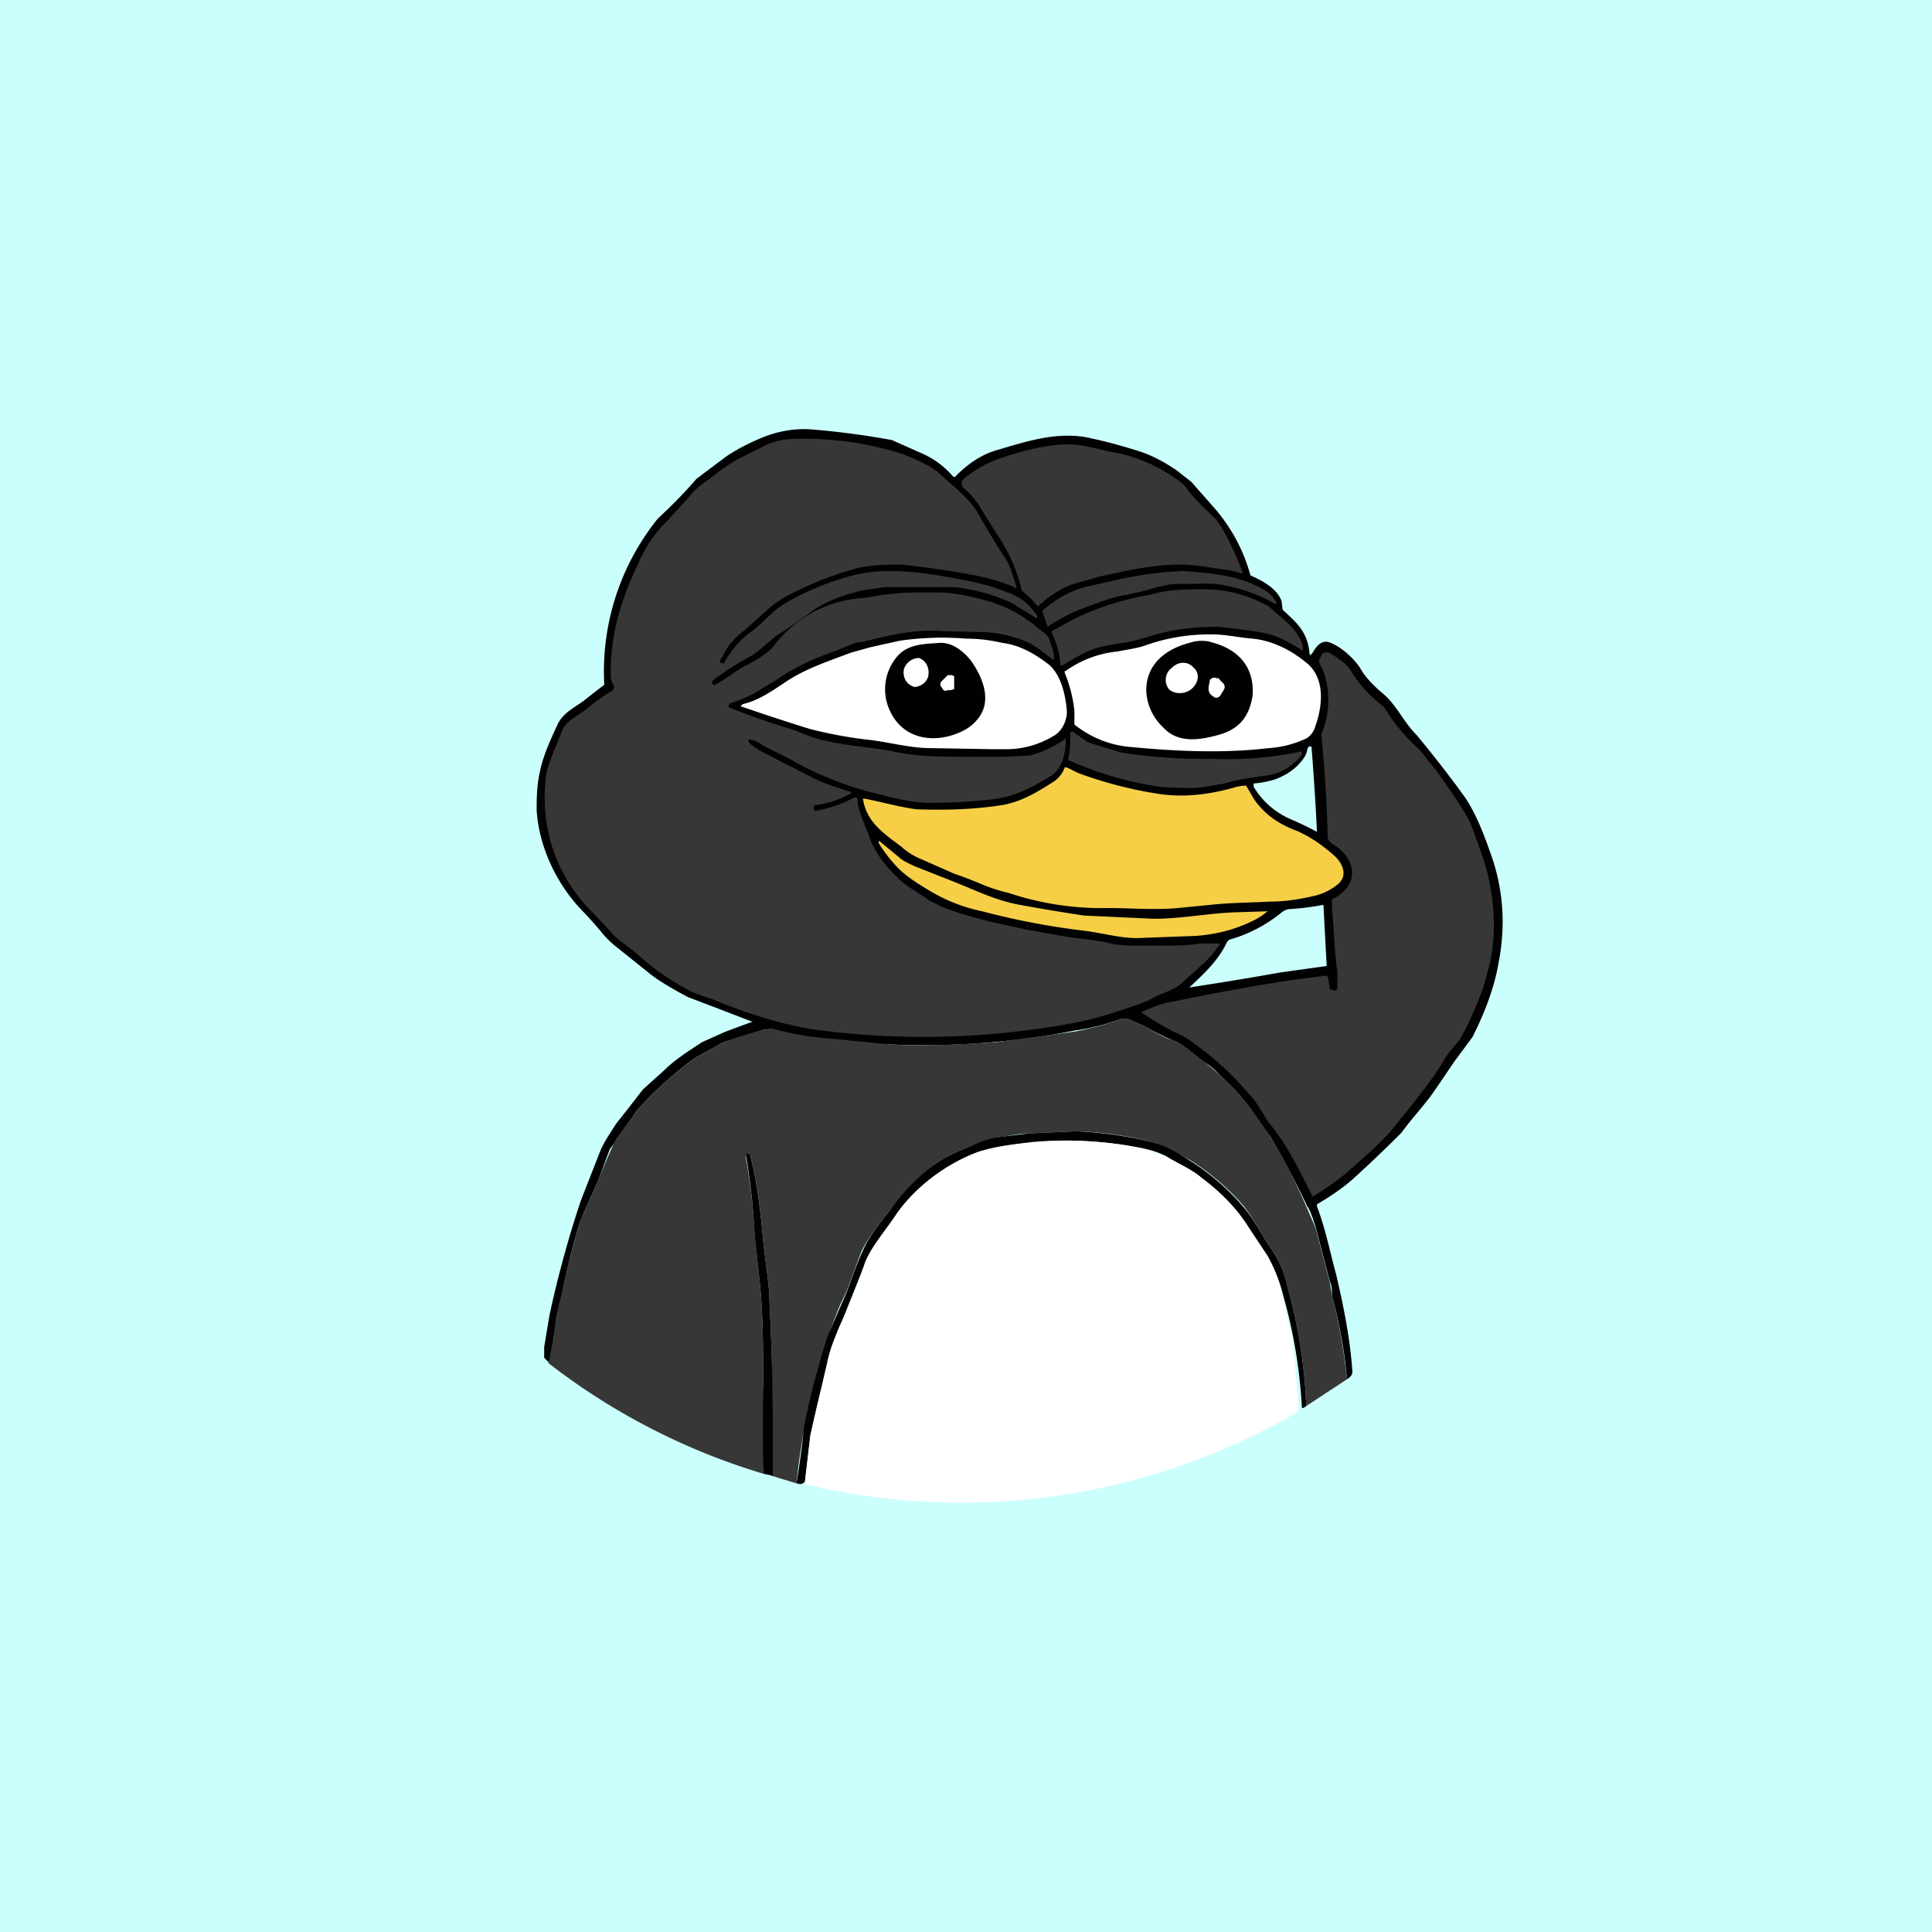 <!-- by TradingView --><svg width="18" height="18" viewBox="0 0 18 18" xmlns="http://www.w3.org/2000/svg"><path fill="#CBFFFD" d="M0 0h18v18H0z"/><path d="M12.6 12.78c0 .03-.02.05-.05.07a4.57 4.57 0 0 0-.14-.78c0-.04 0-.09-.02-.13l-.13-.5c-.03-.09-.05-.16-.08-.2a8.84 8.84 0 0 0-.35-.66 2.78 2.78 0 0 1-.17-.23c-.08-.13-.18-.22-.29-.33-.05-.05-.1-.1-.16-.13-.1-.07-.18-.16-.29-.2a2.84 2.84 0 0 1-.26-.13l-.16-.07h-.04c-.15.05-.29.09-.44.11a7.28 7.28 0 0 1-1.75.13c-.16 0-.33-.03-.5-.04a4.08 4.08 0 0 1-.64-.1l-.39.12-.27.15a3.6 3.6 0 0 0-.54.49 10.77 10.77 0 0 1-.25.36l-.1.27c-.06.15-.14.3-.19.45-.08.25-.14.56-.2.84l-.03.18a9.1 9.1 0 0 1-.04.25l-.05-.05v-.1l.05-.3a10.18 10.18 0 0 1 .29-1.06l.18-.46c.03-.08.1-.18.15-.26a21.32 21.32 0 0 0 .25-.32l.2-.18c.1-.1.23-.18.35-.26l.2-.09a8.4 8.4 0 0 1 .27-.1 78.25 78.25 0 0 0-.6-.23c-.17-.09-.3-.17-.37-.23l-.3-.24a.86.86 0 0 1-.14-.14 3.94 3.94 0 0 0-.18-.2c-.24-.25-.4-.6-.42-.93 0-.1 0-.23.03-.36.03-.15.1-.3.16-.43.05-.12.17-.17.26-.24a10.03 10.03 0 0 1 .18-.14 2.27 2.27 0 0 1 .5-1.55 4.55 4.55 0 0 0 .36-.37l.28-.21c.06-.04.16-.1.3-.16.16-.07.32-.1.48-.09a7.47 7.47 0 0 1 .76.1l.27.12a.81.81 0 0 1 .3.22.02.02 0 0 0 .03-.01c.11-.11.24-.2.39-.24.27-.08.52-.16.8-.12.15.03.31.07.5.13.13.04.24.1.36.18l.14.11.22.25a1.59 1.59 0 0 1 .33.62l.02.01c.11.05.23.12.27.23l.01.08.01.01c.13.12.22.2.24.39 0 .03.01.03.03 0 .03-.05.07-.11.14-.1.11.03.24.15.3.24.05.09.12.16.2.23.14.11.2.27.33.4a10.9 10.9 0 0 1 .45.58c.1.15.17.33.23.5.13.35.15.7.08 1.05-.04.23-.13.46-.24.68l-.17.23-.17.25c-.1.15-.22.27-.32.41a11.99 11.99 0 0 1-.45.43c-.1.09-.22.17-.34.24v.02c.08.21.12.42.18.64.07.3.13.6.15.9Z" fill="#010101"/><path d="m6.98 6.89-.01.01c.01.04.12.1.16.12l.43.22c.11.06.25.1.37.14v.01a.86.86 0 0 1-.33.11c-.01 0-.02.01-.02.03 0 .02.02.03.04.02a1.14 1.14 0 0 0 .34-.12.03.03 0 0 1 .03.01v.02c0 .05.02.1.04.16l.06.15c.05.16.16.31.32.45.07.06.17.11.25.17l.12.06c.15.06.3.1.46.14l.32.07.39.07c.15.02.29.03.44.07l.14.01h.3c.12 0 .24 0 .36-.02a6.14 6.14 0 0 0 .18 0 1 1 0 0 1-.15.18l-.2.18c-.08.08-.2.1-.3.16a.85.85 0 0 1-.12.05c-.18.06-.35.12-.54.16a7.63 7.63 0 0 1-2.49.07c-.3-.05-.58-.14-.86-.25-.1-.05-.23-.07-.32-.13a2.12 2.12 0 0 1-.44-.31c-.09-.08-.2-.14-.27-.23a6.46 6.46 0 0 0-.19-.2 1.49 1.49 0 0 1-.41-1.16c0-.1.03-.18.06-.26l.1-.25c.05-.1.15-.13.23-.2a2.21 2.21 0 0 1 .24-.17.05.05 0 0 0 0-.06.15.15 0 0 1-.02-.08 2 2 0 0 1 .12-.71c.04-.13.1-.25.15-.36.06-.13.13-.24.24-.35l.22-.24c.04-.05.09-.1.15-.14.1-.07.2-.16.32-.22l.26-.13a.67.67 0 0 1 .25-.05 2.99 2.99 0 0 1 1.01.14c.12.05.25.1.34.18.13.12.27.22.36.37a8.6 8.6 0 0 0 .28.46 1.83 1.83 0 0 1 .08.23.01.01 0 0 1-.02 0 1.88 1.88 0 0 0-.37-.11c-.2-.04-.43-.07-.67-.1-.14 0-.33 0-.48.05a3.1 3.1 0 0 0-.63.26.88.88 0 0 0-.16.12l-.2.18a.7.7 0 0 0-.16.16 3.73 3.73 0 0 1-.07.12c0 .02 0 .03.02.03h.02v-.01a.86.86 0 0 1 .27-.3c.09-.07.17-.17.28-.24.18-.11.4-.2.61-.26.36-.1.73-.03 1.1.04.1.02.23.05.35.1.1.03.2.09.26.17l.04.05c.01.03 0 .04-.02.02l-.21-.13a1.68 1.68 0 0 0-.55-.15h-.64c-.1.02-.19.02-.28.05-.15.04-.3.1-.43.2a4.5 4.5 0 0 1-.26.18c-.1.06-.17.15-.27.21-.13.07-.24.14-.36.23l-.01.03.02.01h.01c.1-.05.18-.12.27-.17.1-.05.19-.1.27-.18a1.13 1.13 0 0 1 .86-.46c.16-.03.32-.05.48-.05h.2c.13 0 .28.03.43.07.19.05.36.14.51.27.04.03.09.06.1.11.02.06.04.1.04.15 0 .03 0 .03-.02.02a1.52 1.52 0 0 0-.21-.15 1.17 1.17 0 0 0-.41-.1l-.4-.01c-.27-.02-.5.04-.74.1-.09 0-.2.07-.3.1-.19.07-.34.14-.5.25l-.18.11c-.08.05-.16.08-.25.11a.03.03 0 0 0-.02.02.03.03 0 0 0 0 .02 6.44 6.44 0 0 0 .57.2c.1.03.21.09.33.11.2.05.42.06.63.1.18.04.37.05.56.05h.49l.22-.01a1 1 0 0 0 .34-.16c0 .13-.03.28-.14.35-.18.11-.35.2-.57.22-.18.02-.37.03-.55.03-.12 0-.23-.02-.36-.05l-.2-.05a3.1 3.1 0 0 1-.72-.29c-.1-.06-.21-.1-.32-.17a.22.22 0 0 0-.09-.03Z" fill="#373737"/><path d="m8.96 4.49.02-.03c.1-.08.2-.14.31-.18.2-.07.45-.14.66-.14.13 0 .27.04.4.07a1.43 1.43 0 0 1 .59.24c.05.03.1.07.13.12.08.1.17.18.26.27l.05.07a2.82 2.82 0 0 1 .2.43h-.02a1.04 1.04 0 0 0-.2-.04c-.13-.02-.25-.04-.37-.04-.26 0-.5.06-.74.11l-.28.08a1.05 1.05 0 0 0-.3.2.96.96 0 0 0-.13-.13l-.02-.02a1.56 1.56 0 0 0-.23-.52l-.15-.24a.73.73 0 0 0-.17-.2l-.01-.03V4.5Z" fill="#373737"/><path d="M10.98 5.44c-.1 0-.2.03-.3.06l-.17.04c-.15.02-.26.07-.4.12a1.54 1.54 0 0 0-.35.18 15.63 15.63 0 0 0-.05-.15c.14-.12.29-.2.44-.23l.31-.07a3.44 3.44 0 0 1 .57-.07c.26.02.5.04.72.16.05.03.1.06.12.1.04.05.03.06-.02.03-.14-.08-.3-.13-.46-.16-.1-.02-.2-.01-.3-.01H11Z" fill="#373737"/><path d="M9.88 6.2a.77.77 0 0 0-.08-.3v-.02l.22-.12a2.67 2.67 0 0 1 .7-.22c.17-.05.33-.05.5-.05.22 0 .42.06.6.16l.14.12c.08.07.17.17.18.27v.01a.01.01 0 0 1-.02 0 4.4 4.4 0 0 0-.16-.09c-.14-.07-.29-.08-.43-.1l-.17-.02c-.22 0-.42.02-.62.08a2.5 2.5 0 0 1-.22.06c-.11.02-.23.03-.34.07-.1.04-.2.1-.28.15h-.02Z" fill="#373737"/><path d="M9.93 6.25a1 1 0 0 1 .48-.18c.1-.02.19-.03.27-.06.2-.07.4-.1.6-.1.14 0 .26.03.39.04.2.02.38.12.52.24.16.15.13.4.06.59a.18.18 0 0 1-.08.1.96.96 0 0 1-.35.09c-.42.05-.86.03-1.28-.01a.96.96 0 0 1-.53-.21v-.13a1.28 1.28 0 0 0-.09-.35v-.02Zm-3.01.31c.14-.03.27-.12.39-.2.19-.13.41-.2.62-.28l.18-.05.27-.06A2.75 2.75 0 0 1 9 5.95c.1 0 .21.01.34.04.16.02.3.1.43.2.12.1.16.3.17.44 0 .09-.05.19-.13.23a.85.85 0 0 1-.41.12h-.16l-.57-.01c-.2 0-.4-.06-.6-.08a3.99 3.99 0 0 1-.53-.1 22.28 22.28 0 0 1-.64-.21l.02-.02Z" fill="#fff"/><path d="M11.27 5.98c.26.06.42.23.4.5-.03.2-.13.32-.33.37-.18.05-.37.07-.5-.07a.5.5 0 0 1-.16-.33c-.01-.25.17-.4.4-.46a.36.36 0 0 1 .2-.01Zm-2.22.18c.11.16.2.38.05.55a.4.4 0 0 1-.13.1c-.24.12-.54.09-.67-.17a.47.47 0 0 1 .04-.5c.1-.14.26-.14.41-.15.12-.01.23.08.3.17Z" fill="#010101"/><path d="M12.46 9.2v-.15c-.03-.2-.03-.38-.05-.58v-.08c0-.01 0-.02.02-.02.25-.14.2-.38-.02-.51-.03-.02-.04-.04-.04-.07a12.7 12.7 0 0 0-.06-.95.8.8 0 0 0 .04-.52c-.01-.06-.04-.1-.06-.15v-.02l.03-.06a.04.04 0 0 1 .03-.01.04.04 0 0 1 .03 0c.07.04.15.09.2.16.08.13.16.22.28.32.03.02.06.06.08.1.09.13.18.23.29.33l.16.2.16.23c.08.12.14.22.17.3l.1.28c.1.32.13.65.06.98l-.06.22-.07.18c-.05.11-.1.23-.16.32-.07.08-.12.14-.15.2-.08.13-.18.26-.29.4l-.21.26-.15.15-.26.23a3.05 3.05 0 0 1-.3.21c-.12-.24-.23-.47-.4-.68-.06-.08-.1-.17-.16-.24-.09-.1-.18-.21-.3-.31-.08-.08-.17-.14-.26-.21a.89.89 0 0 0-.18-.1 3.1 3.1 0 0 1-.3-.18c.1-.04.2-.09.31-.1a20.18 20.18 0 0 1 1.1-.2l.31-.04h.01l.01.01.02.1v.02h.02l.03.01c.01 0 .02-.01.02-.03Z" fill="#373737"/><path d="M8.42 6.24c-.01.08.03.14.1.16.05 0 .12-.04.13-.11.01-.08-.03-.14-.09-.16a.15.15 0 0 0-.14.11Zm2.68.18c.07-.06.08-.15.02-.2-.05-.06-.14-.06-.2 0a.14.14 0 0 0-.03.2c.05.05.15.05.21 0Zm-2.24.01h-.03a.04.04 0 0 1-.04 0l-.02-.03a.04.04 0 0 1 0-.05l.06-.06h.04l.02.01v.12l-.03.01Zm2.5-.1.04.04a.05.05 0 0 1 0 .06l-.03.05a.05.05 0 0 1-.05.02l-.03-.02-.02-.02-.01-.03V6.4l.01-.05c0-.01 0-.02.02-.03a.05.05 0 0 1 .05 0h.02Z" fill="#fff"/><path d="M11.76 7.23c-.12.02-.23.03-.35.07l-.18.03c-.12.02-.27.01-.43 0a3.26 3.26 0 0 1-.85-.25.85.85 0 0 0 .02-.25l.01-.01a.02.02 0 0 1 .02 0c.06.04.11.09.18.11l.26.08a4.93 4.93 0 0 0 .86.06 3.31 3.31 0 0 0 .83-.07v.03a.5.5 0 0 1-.37.2Z" fill="#373737"/><path d="m12.18 6.98.01-.02a.02.02 0 0 1 .03 0v.01a25.7 25.7 0 0 1 .05.78 3.38 3.38 0 0 0-.25-.12.74.74 0 0 1-.34-.3V7.3c.1-.01.2-.03.27-.07.09-.04.23-.16.23-.26Z" fill="#CBFFFD"/><path d="m9.94 7.15.1.05a3.8 3.8 0 0 0 .78.2c.23.03.45 0 .67-.06a.4.4 0 0 1 .1-.02h.02l.07.12c.1.15.24.24.4.3.14.06.26.15.36.24.08.08.12.19.01.27a.54.54 0 0 1-.22.1c-.13.03-.26.05-.4.05-.18.01-.37.01-.55.03l-.31.03c-.21.02-.43 0-.65 0a2.73 2.73 0 0 1-.92-.14 1.63 1.63 0 0 1-.25-.08 3.59 3.59 0 0 0-.26-.1l-.34-.15a.6.6 0 0 1-.15-.1c-.16-.12-.33-.23-.36-.45h.01c.16.03.33.08.49.1.29.01.55 0 .8-.04.18-.03.34-.13.48-.22a.27.27 0 0 0 .1-.13.01.01 0 0 1 .01 0Z" fill="#F6CF47"/><path d="M11.81 8.49s.01 0 0 0a.65.65 0 0 1-.16.1c-.17.08-.35.12-.52.13l-.54.02c-.16 0-.33-.05-.5-.07a6.9 6.9 0 0 1-.94-.18 1.56 1.56 0 0 1-.47-.18c-.1-.06-.2-.12-.29-.2a1.33 1.33 0 0 1-.2-.25c-.01-.03 0-.03.02-.01l.17.14c.03.03.1.06.14.08l.38.15c.2.08.38.17.6.21a18.9 18.9 0 0 0 .6.1l.65.03c.25 0 .5-.05.75-.06l.31-.01Z" fill="#F6CF47"/><path d="m12.36 9-.43.06a33 33 0 0 1-.85.14c.14-.13.27-.25.35-.42a.06.06 0 0 1 .04-.03c.17-.05.32-.13.46-.24a.15.15 0 0 1 .08-.04 2.4 2.4 0 0 0 .32-.04l.03.56Z" fill="#CBFFFD"/><path d="m12.55 12.85-.38.25a4.8 4.8 0 0 0-.18-1.13.96.96 0 0 0-.17-.37c-.08-.12-.15-.26-.23-.36a2.2 2.2 0 0 0-.5-.43c-.12-.06-.23-.14-.36-.17a3.13 3.13 0 0 0-.71-.1l-.44.02c-.1 0-.2.03-.31.04a.87.87 0 0 0-.21.07c-.12.05-.24.1-.34.17a2.44 2.44 0 0 0-.43.44c-.09.11-.2.25-.26.37-.07.17-.11.33-.2.5a5.86 5.86 0 0 0-.21.6 6.75 6.75 0 0 0-.2 1.07l-.23-.07v-.45c.01-.38 0-.78-.02-1.15 0-.16-.03-.33-.05-.5-.03-.29-.05-.59-.13-.88 0-.01-.01-.02-.03-.02l-.01.01v.03c.04.23.07.47.08.7l.05.47c.03.3.03.62.03.92a15.13 15.13 0 0 1 0 .85 6.14 6.14 0 0 1-2-1.03l.05-.25.02-.18c.07-.28.13-.59.21-.84.05-.15.13-.3.19-.45a6.56 6.56 0 0 1 .16-.37l.19-.26a3.6 3.6 0 0 1 .54-.49l.27-.15a3.29 3.29 0 0 1 .44-.13 3 3 0 0 0 .6.1l.5.05c.33.02.67 0 1-.02l.74-.1c.15-.03.3-.07.44-.12h.04l.16.07c.09.05.17.1.26.13.11.04.2.13.3.2l.15.13c.1.1.21.2.3.33l.16.23.12.2a8.8 8.8 0 0 1 .31.67l.13.5.02.12c.07.26.11.52.14.78Z" fill="#373737"/><path d="M12.17 13.1a.09.09 0 0 1-.04.02 4.8 4.8 0 0 0-.18-1.07 1.18 1.18 0 0 0-.15-.35l-.19-.3a1.9 1.9 0 0 0-.42-.43c-.1-.08-.22-.13-.33-.2a.77.77 0 0 0-.21-.07 3.44 3.44 0 0 0-1.53.03c-.3.11-.58.32-.76.57-.1.15-.23.3-.3.47l-.24.6a8.95 8.95 0 0 0-.27 1.01l-.05.42c-.02.03-.04.03-.08.02a6.99 6.99 0 0 0 .07-.52 6.75 6.75 0 0 1 .22-.85l.13-.3c.08-.17.12-.33.2-.5.05-.12.16-.26.25-.37a1.83 1.83 0 0 1 .43-.44c.1-.07.22-.12.34-.17a.87.87 0 0 1 .2-.07l.32-.04.44-.02a3.59 3.59 0 0 1 .71.1c.13.03.24.1.35.17a2.2 2.2 0 0 1 .5.43c.09.1.16.24.24.36.08.11.14.23.17.37a4.8 4.8 0 0 1 .18 1.13Z" fill="#010101"/><path d="m12.1 13.07-.01.07-.01.02a6.23 6.23 0 0 1-4.57.67l-.01-.03.05-.43.16-.69c.02-.1.06-.2.11-.32a5 5 0 0 0 .24-.6c.07-.17.2-.3.3-.46.18-.25.46-.46.76-.57.15-.05.33-.07.5-.09.34-.03.69-.01 1.03.06l.21.07c.11.07.24.12.33.2.16.12.31.26.42.43l.2.3c.05.09.1.2.13.34l.1.43.06.6Z" fill="#fff"/><path d="m7.2 13.75-.09-.02a39.51 39.51 0 0 1 0-.85c0-.3 0-.62-.03-.92l-.05-.46a6.26 6.26 0 0 0-.08-.74c0-.01 0-.02.01-.01.02 0 .03 0 .03.02.08.3.1.59.13.88.02.17.05.34.05.5.02.37.03.77.03 1.15v.45Z" fill="#010101"/></svg>